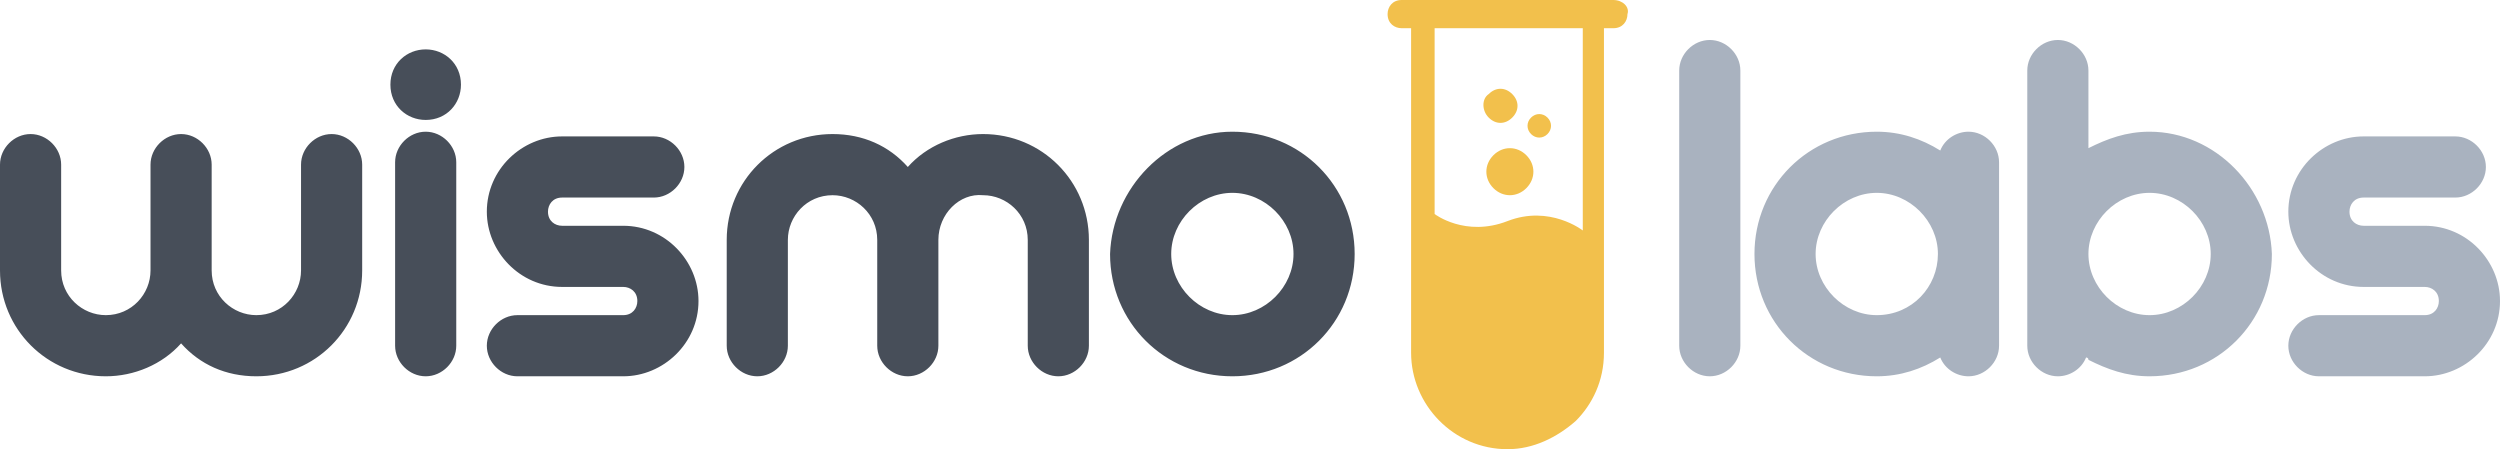 <svg xmlns="http://www.w3.org/2000/svg" id="Layer_1" viewBox="1341 854.4 106.3 19.1"><path d="M1380.9 864.6v4.5c0 0.7-0.6 1.3-1.3 1.3 -0.7 0-1.3-0.6-1.3-1.3v-4.5c0-1.1-0.9-1.9-1.9-1.9 -1.1 0-1.9 0.9-1.9 1.9v4.5c0 0.7-0.6 1.3-1.3 1.3 -0.7 0-1.3-0.6-1.3-1.3v-4.5c0-2.5 2-4.5 4.5-4.5 1.3 0 2.4 0.5 3.2 1.4 0.8-0.9 2-1.4 3.2-1.4 2.5 0 4.5 2 4.5 4.5v4.5c0 0.7-0.6 1.3-1.3 1.3 -0.7 0-1.3-0.6-1.3-1.3v-4.5c0-1.1-0.9-1.9-1.9-1.9C1381.8 862.6 1380.9 863.5 1380.9 864.6L1380.9 864.6zM1347.4 865.9v-4.5c0-0.7 0.6-1.3 1.3-1.3 0.7 0 1.3 0.6 1.3 1.3v4.5c0 1.1 0.9 1.9 1.9 1.9 1.1 0 1.9-0.9 1.9-1.9v-4.5c0-0.7 0.6-1.3 1.3-1.3 0.7 0 1.3 0.6 1.3 1.3v4.5c0 2.5-2 4.5-4.5 4.5 -1.3 0-2.4-0.5-3.2-1.4 -0.8 0.9-2 1.4-3.2 1.4 -2.5 0-4.5-2-4.5-4.5v-4.5c0-0.7 0.6-1.3 1.3-1.3 0.7 0 1.3 0.6 1.3 1.3v4.5c0 1.1 0.9 1.9 1.9 1.9C1346.6 867.8 1347.4 866.9 1347.4 865.9L1347.4 865.9zM1359.1 856.5c0.8 0 1.5 0.6 1.5 1.5 0 0.8-0.6 1.5-1.5 1.5 -0.8 0-1.5-0.6-1.5-1.5S1358.3 856.5 1359.1 856.5zM1360.4 869.1c0 0.7-0.6 1.3-1.3 1.3 -0.7 0-1.3-0.6-1.3-1.3v-7.8c0-0.7 0.6-1.3 1.3-1.3 0.7 0 1.3 0.6 1.3 1.3V869.1zM1367.5 867.8c0.4 0 0.6-0.3 0.6-0.6 0-0.4-0.3-0.6-0.6-0.6h-2.6c-1.8 0-3.2-1.5-3.2-3.2 0-1.8 1.5-3.2 3.2-3.2h3.9c0.7 0 1.3 0.6 1.3 1.3s-0.6 1.3-1.3 1.3h-3.9c-0.4 0-0.6 0.3-0.6 0.6 0 0.4 0.3 0.6 0.6 0.6h2.6c1.8 0 3.2 1.5 3.2 3.2 0 1.8-1.5 3.2-3.2 3.2h-4.5c-0.7 0-1.3-0.6-1.3-1.3s0.6-1.3 1.3-1.3H1367.5zM1393.4 860c2.9 0 5.2 2.3 5.2 5.2s-2.3 5.2-5.2 5.2 -5.2-2.3-5.2-5.2C1388.3 862.4 1390.6 860 1393.4 860zM1393.4 867.8c1.4 0 2.6-1.2 2.6-2.6s-1.2-2.6-2.6-2.6 -2.6 1.2-2.6 2.6S1392 867.8 1393.4 867.8z" fill="#474E59"/><path d="M1415 869.1c0 0.7-0.6 1.3-1.3 1.3 -0.7 0-1.3-0.6-1.3-1.3v-11.7c0-0.7 0.6-1.3 1.3-1.3 0.7 0 1.3 0.6 1.3 1.3V869.1zM1432.4 860c-1 0-1.8 0.3-2.6 0.7v-3.3c0-0.7-0.6-1.3-1.3-1.3 -0.7 0-1.3 0.6-1.3 1.3v11.7c0 0.7 0.6 1.3 1.3 1.3 0.5 0 1-0.3 1.2-0.8 0 0 0.1 0 0.1 0.1 0.8 0.4 1.6 0.7 2.6 0.7 2.9 0 5.2-2.3 5.2-5.2C1437.5 862.4 1435.2 860 1432.4 860L1432.4 860zM1432.4 867.8c-1.4 0-2.6-1.2-2.6-2.6s1.2-2.6 2.6-2.6 2.6 1.2 2.6 2.6S1433.8 867.8 1432.4 867.8zM1444.1 867.8c0.4 0 0.6-0.3 0.6-0.6 0-0.4-0.3-0.6-0.6-0.6h-2.6c-1.8 0-3.2-1.5-3.2-3.2 0-1.8 1.5-3.2 3.2-3.2h3.9c0.7 0 1.3 0.6 1.3 1.3s-0.6 1.3-1.3 1.3h-3.9c-0.4 0-0.6 0.3-0.6 0.6 0 0.4 0.3 0.6 0.6 0.6h2.6c1.8 0 3.2 1.5 3.2 3.2 0 1.8-1.5 3.2-3.2 3.2h-4.5c-0.7 0-1.3-0.6-1.3-1.3s0.6-1.3 1.3-1.3H1444.1zM1424.7 860c-0.5 0-1 0.3-1.2 0.8 -0.8-0.5-1.7-0.8-2.7-0.8 -2.9 0-5.2 2.3-5.2 5.2s2.3 5.2 5.2 5.2c1 0 1.9-0.3 2.7-0.8 0.2 0.5 0.7 0.8 1.2 0.8 0.7 0 1.3-0.6 1.3-1.3v-7.8C1426 860.6 1425.4 860 1424.7 860L1424.7 860zM1420.8 867.8c-1.4 0-2.6-1.2-2.6-2.6s1.2-2.6 2.6-2.6 2.6 1.2 2.6 2.6S1422.3 867.8 1420.8 867.8z" fill="#A9B2BF"/><path d="M1409.6 854.4h-9c-0.4 0-0.6 0.3-0.6 0.6 0 0.4 0.3 0.6 0.6 0.6h0.4v13.8c0 2.2 1.8 4.1 4.1 4.1 1.1 0 2.1-0.5 2.9-1.2 0.7-0.7 1.2-1.7 1.2-2.9v-13.8h0.4c0.4 0 0.6-0.3 0.6-0.6C1410.3 854.7 1410 854.4 1409.6 854.4L1409.6 854.4zM1405.9 862.4c-0.4 0.4-1 0.4-1.4 0s-0.4-1 0-1.4 1-0.4 1.4 0S1406.3 862 1405.9 862.4zM1404.3 858.4c0.3-0.3 0.7-0.3 1 0s0.3 0.7 0 1 -0.7 0.3-1 0S1404 858.6 1404.3 858.4zM1406.1 859.4c0.2-0.2 0.5-0.2 0.7 0s0.2 0.5 0 0.7 -0.5 0.2-0.7 0S1405.9 859.6 1406.1 859.4zM1408.3 864.2c0 0-1.4-1.1-3.2-0.4 -1.8 0.7-3.1-0.3-3.1-0.3v-7.9h6.3L1408.3 864.2 1408.3 864.2z" fill="#F2C04C"/></svg>